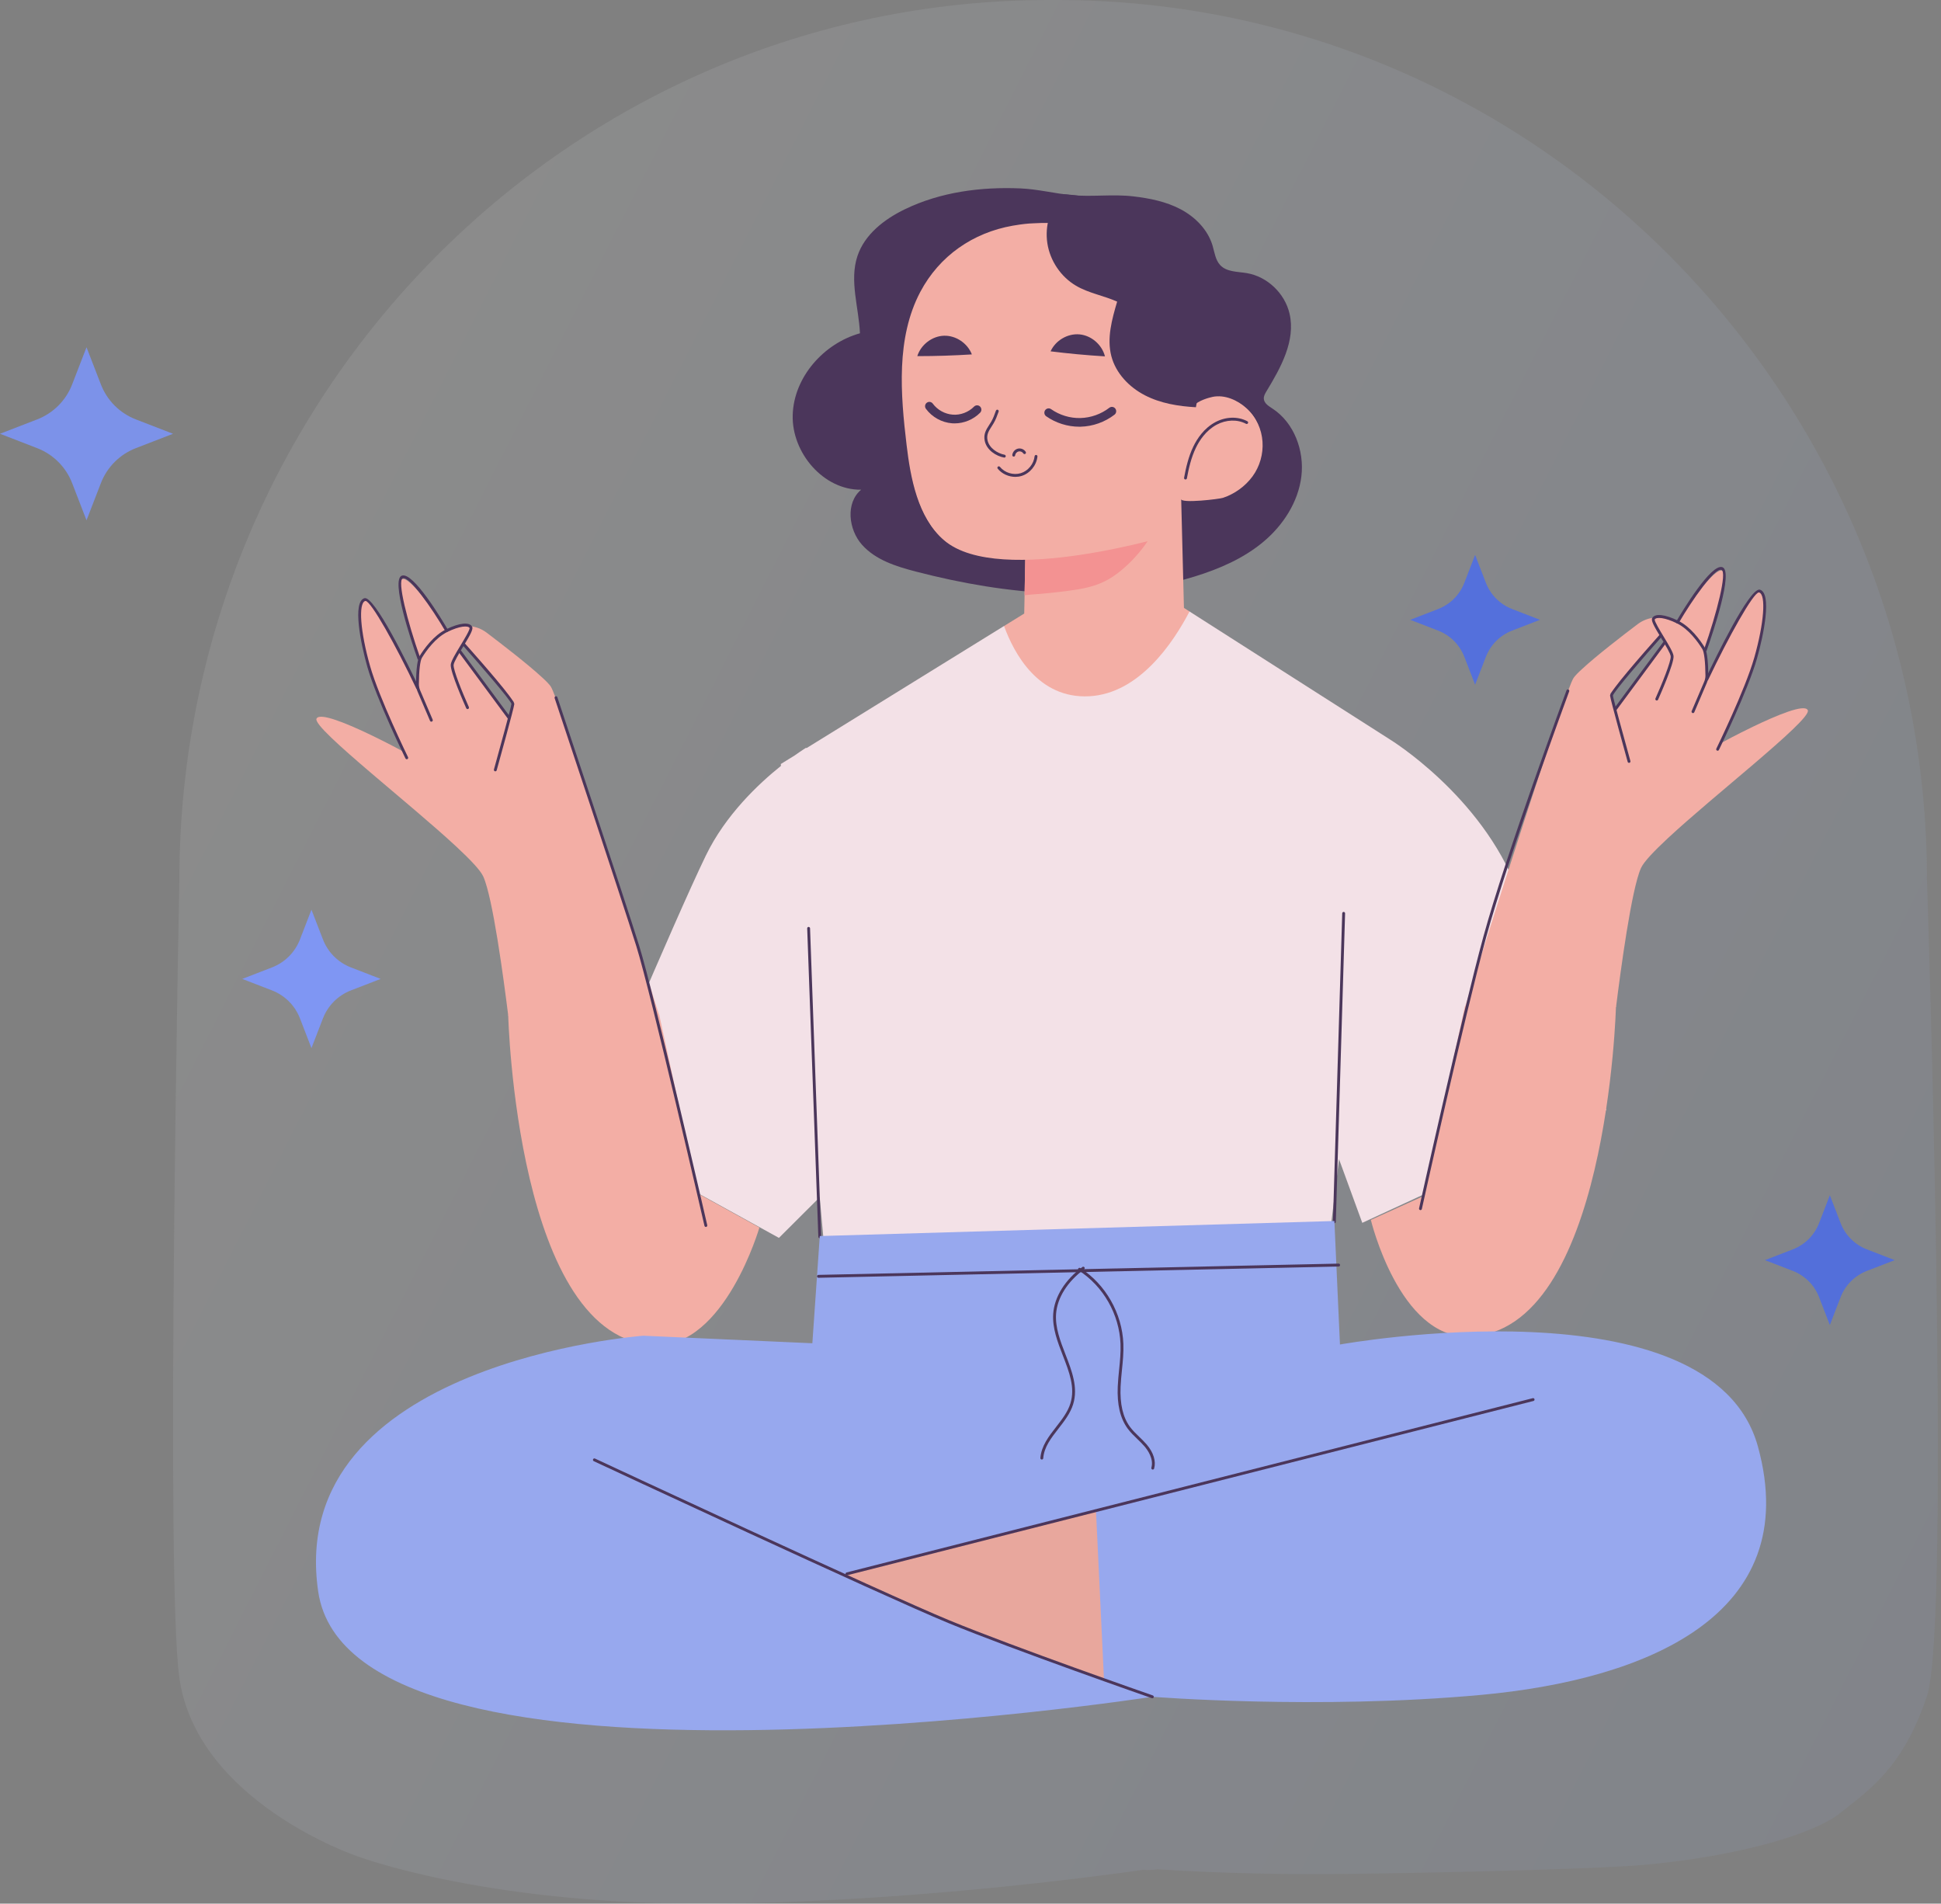 <svg width="258" height="253" viewBox="0 0 258 253" fill="none" xmlns="http://www.w3.org/2000/svg">
<rect x="0" y="0" width="258" height="253" fill="#808080" stroke="none"/>
<g opacity="0.9">
<path d="M92.943 253C64.044 253 47.415 246.675 47.415 246.675C47.415 246.675 26.197 239.5 23.84 223C21.95 209.775 23.84 116.975 23.84 116.975C23.84 52.475 75.713 0 139.472 0H140.509C204.268 0 256.14 52.475 256.14 116.975C256.14 116.975 259.398 215.625 256.14 225.4C252.881 235.175 248.187 238.05 244.64 240.925C241.094 243.8 230.939 246.705 218.765 247.825C211.321 248.509 183.385 249.078 174.62 249.078C164.895 249.078 157.143 248.652 153.819 248.434C153.435 248.502 153.042 248.538 152.641 248.538C152.425 248.538 152.202 248.526 151.978 248.503C145.499 249.432 118.928 253 92.943 253Z" fill="url(#paint0_linear_40792_232989)" fill-opacity="0.1"/>
<path d="M23 57.65L18.056 59.562C15.923 60.387 14.237 62.073 13.412 64.206L11.5 69.15L9.588 64.206C8.763 62.073 7.077 60.387 4.944 59.562L0 57.65L4.944 55.738C7.077 54.913 8.763 53.227 9.588 51.094L11.5 46.15L13.412 51.094C14.237 53.227 15.923 54.913 18.056 55.738L23 57.65Z" fill="#7B94F4"/>
<path d="M50.599 130.1L46.644 131.629C44.937 132.289 43.588 133.638 42.929 135.344L41.399 139.3L39.87 135.344C39.21 133.638 37.861 132.289 36.155 131.629L32.199 130.1L36.155 128.57C37.861 127.911 39.21 126.562 39.87 124.855L41.399 120.9L42.929 124.855C43.588 126.562 44.937 127.911 46.644 128.57L50.599 130.1Z" fill="#7E98FF"/>
<path d="M204.699 82.375L200.991 83.809C199.391 84.427 198.127 85.692 197.508 87.292L196.074 91L194.64 87.292C194.022 85.692 192.757 84.427 191.157 83.809L187.449 82.375L191.157 80.941C192.757 80.323 194.022 79.058 194.64 77.458L196.074 73.75L197.508 77.458C198.127 79.058 199.391 80.323 200.991 80.941L204.699 82.375Z" fill="#4F6EE5"/>
<path d="M251.85 167.475L248.141 168.909C246.542 169.527 245.277 170.792 244.659 172.392L243.225 176.1L241.791 172.392C241.172 170.792 239.908 169.527 238.308 168.909L234.6 167.475L238.308 166.041C239.908 165.423 241.172 164.158 241.791 162.558L243.225 158.85L244.659 162.558C245.277 164.158 246.542 165.422 248.141 166.041L251.85 167.475Z" fill="#4E6DE3"/>
<path d="M150.65 26.099C152.816 26.354 154.999 26.789 156.931 27.812C158.864 28.835 160.536 30.514 161.17 32.626C161.442 33.532 161.548 34.552 162.194 35.238C163.059 36.157 164.487 36.091 165.724 36.298C168.444 36.753 170.79 38.983 171.411 41.701C172.231 45.29 170.247 48.859 168.342 51.998C168.156 52.305 167.963 52.638 167.987 52.997C168.028 53.604 168.637 53.975 169.142 54.304C172.005 56.171 173.395 59.888 172.98 63.31C172.565 66.731 170.55 69.815 167.925 72.011C165.3 74.208 162.102 75.596 158.845 76.603C146.86 80.307 133.868 79.118 121.731 75.961C119.119 75.281 116.387 74.426 114.579 72.4C112.771 70.375 112.38 66.813 114.466 65.083C109.482 65.154 105.22 60.196 105.367 55.153C105.514 50.11 109.502 45.638 114.307 44.294C114.151 40.85 112.887 37.315 113.968 34.044C114.927 31.142 117.557 29.126 120.285 27.807C125.045 25.506 130.397 24.819 135.624 25.039C137.936 25.136 140.148 25.712 142.4 25.93C145.117 26.192 147.897 25.775 150.65 26.099Z" fill="#452E56"/>
<path d="M159.511 84.002L158.114 81.268L157.37 80.788L157.002 66.193L136.382 69.042L136.363 69.874L136.189 79.115L136.14 81.542L133.461 83.197L132.619 85.523L131.814 95.225H160.548L159.511 84.002Z" fill="#FFB3A8"/>
<path d="M155.035 66.671C154.048 70.029 152.105 73.093 149.503 75.403C148.613 76.196 147.636 76.901 146.563 77.39C145.131 78.046 143.564 78.311 142.017 78.516C140.412 78.732 138.806 78.898 137.201 79.006C136.882 79.026 136.534 79.074 136.186 79.113L136.359 69.873C142.162 67.543 148.98 68.531 155.035 66.671Z" fill="#FF9393"/>
<path d="M213.507 147.523C213.507 147.523 206.428 130.695 201.654 118.199C196.88 105.702 184.777 98.291 184.777 98.291L158.112 81.268C155.945 85.428 151.419 92.192 144.774 92.535C138.014 92.887 134.783 86.838 133.458 83.196L107.188 99.437L107.159 99.37C107.159 99.37 106.578 99.723 105.646 100.39L103.785 101.54L103.807 101.787C100.783 104.206 96.426 108.332 93.824 113.699C89.544 122.53 77.856 150.355 77.856 150.355L103.537 164.518L108.958 159.112L109.55 165.697L176.798 163.808L177.985 154.059L181.076 162.52L213.507 147.523Z" fill="#FFEBF2"/>
<path d="M108.965 164.563C108.863 164.563 108.778 164.48 108.775 164.377L107.293 123.388C107.289 123.282 107.371 123.193 107.476 123.189C107.591 123.204 107.67 123.269 107.673 123.374L109.155 164.363C109.159 164.469 109.077 164.559 108.972 164.563C108.969 164.563 108.967 164.563 108.965 164.563Z" fill="#452E56"/>
<path d="M177.366 162.57C177.365 162.57 177.363 162.57 177.36 162.57C177.256 162.566 177.173 162.477 177.176 162.371L178.41 121.383C178.414 121.278 178.498 121.195 178.6 121.195C178.602 121.195 178.604 121.195 178.607 121.195C178.711 121.199 178.794 121.287 178.791 121.394L177.557 162.382C177.553 162.487 177.469 162.57 177.366 162.57Z" fill="#452E56"/>
<path d="M120.508 59.159C121.017 63.447 121.973 68.763 125.42 71.699C132.784 77.976 156.045 70.815 156.045 70.815C156.045 70.815 156.417 68.956 156.88 66.19C156.88 66.805 161.982 66.197 162.467 66.028C164.008 65.506 165.39 64.522 166.369 63.201C168.358 60.504 168.191 56.547 165.663 54.242C164.486 53.166 162.778 52.421 161.184 52.744C160.623 52.859 159.271 53.258 158.709 53.881C158.558 54.035 158.467 54.211 158.451 54.395C158.747 51.084 158.853 47.941 158.565 45.705C157.594 38.252 151.3 30.507 141.408 29.716C140.019 29.608 138.675 29.601 137.37 29.678C136.975 29.693 136.595 29.716 136.208 29.762C136.026 29.778 135.844 29.808 135.661 29.831C135.586 29.838 135.51 29.846 135.441 29.861C135.38 29.869 135.319 29.885 135.259 29.892C135.046 29.923 134.834 29.954 134.621 29.992C129.338 30.922 124.881 33.98 122.33 38.79C120.713 41.848 120.053 45.252 119.901 48.725C119.749 52.229 120.106 55.802 120.508 59.159Z" fill="#FFB3A8"/>
<path d="M143.349 56.575C141.787 56.575 140.231 56.086 138.947 55.188C138.688 55.007 138.623 54.648 138.802 54.387C138.981 54.126 139.335 54.057 139.594 54.241C140.728 55.034 142.116 55.463 143.494 55.422C144.874 55.388 146.238 54.904 147.335 54.058C147.586 53.865 147.943 53.915 148.133 54.167C148.324 54.421 148.276 54.782 148.025 54.975C146.738 55.967 145.139 56.534 143.521 56.573C143.464 56.574 143.406 56.575 143.349 56.575Z" fill="#452E56"/>
<path d="M126.765 56.135C126.656 56.135 126.548 56.131 126.44 56.123C125.077 56.025 123.774 55.305 122.956 54.198C122.767 53.944 122.818 53.583 123.07 53.392C123.322 53.2 123.679 53.252 123.867 53.508C124.49 54.351 125.483 54.898 126.521 54.973C127.566 55.047 128.62 54.648 129.355 53.903C129.576 53.679 129.938 53.679 130.159 53.903C130.382 54.128 130.382 54.493 130.159 54.718C129.271 55.618 128.021 56.135 126.765 56.135Z" fill="#452E56"/>
<path d="M133.343 60.689C133.332 60.689 133.321 60.688 133.309 60.686C132.25 60.485 130.994 59.701 130.739 58.455C130.555 57.557 130.935 56.968 131.337 56.344C131.427 56.205 131.519 56.063 131.606 55.914C131.878 55.449 132.074 54.895 132.231 54.449C132.267 54.349 132.377 54.298 132.474 54.333C132.573 54.369 132.624 54.479 132.589 54.579C132.426 55.039 132.224 55.613 131.933 56.11C131.842 56.263 131.748 56.411 131.655 56.554C131.281 57.134 130.958 57.634 131.111 58.377C131.321 59.401 132.411 60.124 133.378 60.309C133.482 60.328 133.549 60.429 133.53 60.533C133.513 60.625 133.433 60.689 133.343 60.689Z" fill="#452E56"/>
<path d="M134.6 60.555C134.593 60.555 134.586 60.555 134.578 60.554C134.474 60.541 134.399 60.446 134.411 60.341C134.458 59.941 134.773 59.585 135.161 59.497C135.548 59.409 135.986 59.588 136.198 59.928C136.255 60.018 136.228 60.136 136.14 60.193C136.051 60.248 135.934 60.224 135.878 60.134C135.751 59.931 135.479 59.814 135.245 59.871C135.013 59.925 134.817 60.146 134.789 60.386C134.777 60.484 134.695 60.555 134.6 60.555Z" fill="#452E56"/>
<path d="M134.836 63.251C133.951 63.251 133.062 62.856 132.495 62.165C132.428 62.084 132.439 61.962 132.52 61.894C132.601 61.826 132.719 61.838 132.787 61.919C133.439 62.713 134.578 63.064 135.555 62.761C136.533 62.462 137.29 61.535 137.399 60.507C137.409 60.402 137.504 60.315 137.607 60.337C137.711 60.348 137.787 60.442 137.776 60.548C137.652 61.725 136.784 62.786 135.665 63.129C135.396 63.211 135.117 63.251 134.836 63.251Z" fill="#452E56"/>
<path d="M157.467 63.594C157.456 63.594 157.444 63.593 157.432 63.591C157.329 63.572 157.261 63.472 157.281 63.367C157.52 62.074 157.853 60.566 158.516 59.198C159.012 58.175 159.919 56.787 161.423 55.979C162.809 55.232 164.446 55.183 165.693 55.858C165.785 55.908 165.821 56.024 165.771 56.117C165.722 56.212 165.604 56.244 165.514 56.197C164.379 55.585 162.879 55.629 161.601 56.318C160.187 57.078 159.328 58.396 158.857 59.368C158.214 60.694 157.888 62.17 157.654 63.439C157.636 63.53 157.557 63.594 157.467 63.594Z" fill="#452E56"/>
<path d="M120.612 59.29C121.121 63.578 122.078 68.895 125.524 71.83C132.888 78.108 156.148 70.947 156.148 70.947C156.148 70.947 156.52 69.087 156.983 66.321C156.983 66.936 162.085 66.329 162.571 66.16C164.112 65.637 165.494 64.654 166.473 63.332C168.462 60.635 168.295 56.678 165.767 54.373C164.59 53.298 162.882 52.552 161.288 52.875C160.726 52.99 159.375 53.39 158.813 54.012C158.661 54.166 158.57 54.342 158.555 54.527C158.851 51.215 158.957 48.073 158.669 45.837C157.697 38.384 151.404 30.639 141.512 29.847C140.122 29.74 138.779 29.732 137.473 29.809C137.078 29.825 136.699 29.847 136.311 29.893C136.129 29.909 135.947 29.94 135.765 29.962C135.689 29.97 135.613 29.978 135.544 29.993C135.484 30 135.423 30.016 135.362 30.024C135.149 30.054 134.937 30.085 134.724 30.123C129.44 31.053 124.984 34.111 122.434 38.921C120.816 41.979 120.156 45.383 120.004 48.856C119.853 52.36 120.21 55.933 120.612 59.29Z" fill="#FFB3A8"/>
<path d="M143.464 56.711C141.902 56.711 140.345 56.222 139.062 55.324C138.803 55.143 138.739 54.784 138.918 54.523C139.096 54.261 139.45 54.194 139.709 54.376C140.844 55.17 142.229 55.595 143.61 55.557C144.989 55.524 146.354 55.04 147.451 54.194C147.702 54.002 148.059 54.05 148.249 54.303C148.44 54.557 148.392 54.918 148.141 55.111C146.854 56.102 145.254 56.67 143.636 56.709C143.579 56.71 143.521 56.711 143.464 56.711Z" fill="#452E56"/>
<path d="M126.886 56.269C126.777 56.269 126.668 56.265 126.559 56.258C125.196 56.159 123.893 55.44 123.075 54.332C122.886 54.078 122.937 53.717 123.189 53.526C123.442 53.333 123.798 53.386 123.986 53.642C124.61 54.485 125.602 55.032 126.641 55.108C127.674 55.19 128.737 54.783 129.474 54.037C129.696 53.813 130.057 53.813 130.279 54.037C130.501 54.262 130.501 54.627 130.279 54.852C129.389 55.753 128.141 56.269 126.886 56.269Z" fill="#452E56"/>
<path d="M133.494 60.816C133.483 60.816 133.472 60.815 133.459 60.812C132.401 60.612 131.145 59.828 130.889 58.581C130.706 57.683 131.086 57.094 131.488 56.472C131.577 56.333 131.668 56.191 131.756 56.042C132.01 55.607 132.19 55.121 132.382 54.575C132.417 54.475 132.527 54.423 132.624 54.459C132.723 54.495 132.774 54.605 132.739 54.706C132.54 55.269 132.354 55.774 132.082 56.237C131.992 56.392 131.897 56.538 131.806 56.681C131.431 57.26 131.109 57.76 131.261 58.503C131.471 59.528 132.561 60.251 133.529 60.435C133.632 60.455 133.7 60.556 133.68 60.66C133.664 60.752 133.584 60.816 133.494 60.816Z" fill="#452E56"/>
<path d="M134.745 60.683C134.738 60.683 134.73 60.683 134.723 60.682C134.618 60.669 134.544 60.574 134.556 60.468C134.603 60.063 134.911 59.716 135.306 59.624C135.698 59.538 136.127 59.711 136.343 60.056C136.4 60.145 136.373 60.263 136.285 60.32C136.196 60.377 136.08 60.35 136.023 60.261C135.893 60.055 135.627 59.943 135.39 59.999C135.158 60.053 134.961 60.274 134.933 60.514C134.922 60.611 134.84 60.683 134.745 60.683Z" fill="#452E56"/>
<path d="M134.958 63.377C134.074 63.377 133.185 62.982 132.618 62.29C132.551 62.209 132.562 62.088 132.643 62.02C132.722 61.951 132.842 61.964 132.911 62.045C133.562 62.841 134.7 63.184 135.678 62.888C136.655 62.589 137.413 61.661 137.521 60.633C137.532 60.528 137.632 60.454 137.73 60.463C137.834 60.474 137.909 60.568 137.898 60.674C137.774 61.851 136.907 62.912 135.788 63.255C135.518 63.338 135.238 63.377 134.958 63.377Z" fill="#452E56"/>
<path d="M157.576 63.726C157.565 63.726 157.554 63.725 157.542 63.723C157.439 63.704 157.371 63.604 157.39 63.498C157.63 62.203 157.964 60.694 158.626 59.33C159.122 58.309 160.028 56.92 161.533 56.11C162.921 55.362 164.558 55.316 165.803 55.988C165.895 56.038 165.931 56.154 165.881 56.247C165.831 56.341 165.714 56.373 165.624 56.327C164.489 55.715 162.989 55.761 161.711 56.448C160.296 57.211 159.438 58.529 158.967 59.5C158.325 60.822 157.998 62.299 157.764 63.57C157.746 63.663 157.666 63.726 157.576 63.726Z" fill="#452E56"/>
<path d="M121.928 47.331C122.407 45.807 123.896 44.669 125.475 44.619C127.053 44.57 128.609 45.612 129.181 47.102C126.785 47.25 124.454 47.331 121.928 47.331Z" fill="#452E56"/>
<path d="M146.872 47.362C146.484 45.812 145.065 44.585 143.491 44.44C141.919 44.295 140.303 45.241 139.645 46.694C142.028 46.987 144.351 47.21 146.872 47.362Z" fill="#452E56"/>
<path d="M141.157 25.787C139.592 27.531 138.859 30.006 139.216 32.334C139.573 34.661 141.014 36.794 143.027 37.976C144.716 38.968 146.706 39.287 148.493 40.086C147.799 42.444 147.101 44.95 147.721 47.33C148.318 49.617 150.098 51.46 152.181 52.535C154.263 53.61 156.628 53.996 158.962 54.123C159.79 49.972 160.214 45.501 159.552 41.319C158.891 37.138 157.036 33.047 153.858 30.292C150.434 27.323 145.656 26.083 141.157 25.787Z" fill="#452E56"/>
<path d="M49.373 102.774C53.143 105.988 57.583 109.665 60.637 112.502C62.511 114.244 63.859 115.662 64.232 116.479C65.504 119.278 66.944 130.092 67.553 134.956H87.629C84.781 125.883 74.346 92.807 73.181 91.195C72.96 90.895 72.557 90.478 72.016 89.993C70.15 88.266 66.761 85.653 64.674 84.073C64.004 83.572 63.219 83.279 62.419 83.209C61.863 83.156 61.3 83.217 60.751 83.387L59.373 83.811C59.373 83.811 59.335 83.749 59.266 83.633C58.528 82.492 54.407 76.21 53.348 77.019C53.264 77.081 53.203 77.189 53.166 77.343C53.158 77.343 53.158 77.351 53.158 77.366C52.686 79.332 55.679 87.75 55.679 87.75L55.649 88.32L55.496 91.134V91.18L55.481 91.388C55.443 91.311 55.397 91.21 55.344 91.095C54.628 89.561 51.216 82.376 49.373 80.257C49.038 79.864 48.748 79.648 48.543 79.671C48.52 79.671 48.504 79.671 48.481 79.678C48.436 79.694 48.39 79.717 48.352 79.748C48.344 79.748 48.337 79.748 48.329 79.763C48.291 79.794 48.245 79.833 48.215 79.879C47.347 80.966 48.169 85.599 49.373 89.53C49.464 89.83 49.555 90.116 49.647 90.401C49.906 91.187 50.203 92.004 50.515 92.799C50.584 92.968 50.652 93.13 50.721 93.299C51.391 94.988 52.122 96.599 52.686 97.809C52.785 98.009 52.877 98.21 52.968 98.395C53.433 99.358 53.737 99.952 53.737 99.952C53.737 99.952 53.714 99.944 53.684 99.921H53.676C53.326 99.728 51.483 98.733 49.373 97.716C46.22 96.198 42.458 94.617 42.069 95.519C41.786 96.168 45.168 99.182 49.373 102.774ZM67.096 94.503L61.17 86.617L61.558 85.731L66.653 91.442C66.669 91.458 66.684 91.481 66.699 91.496L68.276 93.262L68.314 93.308L68.123 93.848C68.116 93.863 68.108 93.878 68.108 93.894L67.636 95.227L67.096 94.503Z" fill="#FFB3A8"/>
<path d="M57.335 95.915C57.262 95.915 57.192 95.871 57.16 95.798L55.493 91.888C55.36 91.58 55.295 91.251 55.297 90.912C55.305 89.796 55.379 87.83 55.764 87.206C56.369 86.225 57.632 84.458 59.294 83.64C61.049 82.777 62.372 82.637 62.748 83.271C62.943 83.6 62.552 84.31 61.543 85.973C60.978 86.906 60.337 87.964 60.295 88.362C60.228 89.009 61.47 92.07 62.321 93.97C62.364 94.066 62.322 94.18 62.227 94.224C62.13 94.269 62.018 94.225 61.974 94.128C61.753 93.635 59.817 89.28 59.917 88.32C59.967 87.836 60.575 86.833 61.219 85.771C61.717 84.949 62.471 83.706 62.416 83.457C62.215 83.12 61.104 83.178 59.46 83.987C57.885 84.762 56.671 86.464 56.087 87.409C55.845 87.8 55.693 89.111 55.678 90.914C55.676 91.199 55.732 91.474 55.843 91.736L57.511 95.645C57.552 95.743 57.508 95.855 57.411 95.898C57.386 95.909 57.36 95.915 57.335 95.915Z" fill="#452E56"/>
<path d="M65.837 102.512C65.82 102.512 65.803 102.51 65.786 102.504C65.685 102.475 65.626 102.369 65.654 102.267C66.57 98.971 67.947 93.928 67.981 93.544C67.866 93.055 63.924 88.481 61.467 85.719C61.397 85.64 61.403 85.519 61.481 85.447C61.559 85.374 61.679 85.382 61.75 85.461C64.24 88.26 68.409 93.035 68.361 93.579C68.312 94.122 66.255 101.529 66.021 102.371C65.997 102.455 65.92 102.512 65.837 102.512Z" fill="#452E56"/>
<path d="M67.64 95.568C67.582 95.568 67.525 95.541 67.488 95.49L60.974 86.683C60.91 86.599 60.928 86.478 61.012 86.414C61.095 86.349 61.215 86.367 61.279 86.454L67.793 95.26C67.856 95.345 67.839 95.465 67.754 95.529C67.72 95.555 67.68 95.568 67.64 95.568Z" fill="#452E56"/>
<path d="M54.066 100.908C53.996 100.908 53.929 100.868 53.895 100.801C53.857 100.723 50.05 92.928 48.828 88.631C47.929 85.474 46.835 79.999 48.434 79.504C49.747 79.113 54.299 88.44 55.66 91.314C55.706 91.411 55.666 91.525 55.571 91.571C55.477 91.618 55.363 91.578 55.317 91.481C52.627 85.805 49.318 79.867 48.58 79.867C48.568 79.867 48.556 79.87 48.545 79.873C47.61 80.162 47.895 83.962 49.193 88.525C50.405 92.788 54.197 100.551 54.236 100.63C54.283 100.725 54.244 100.841 54.15 100.888C54.123 100.902 54.094 100.908 54.066 100.908Z" fill="#452E56"/>
<path d="M55.679 87.706C55.601 87.706 55.528 87.656 55.5 87.579C54.633 85.12 51.923 77.055 53.411 76.507C54.913 75.953 58.778 82.41 59.538 83.707C59.591 83.799 59.562 83.918 59.471 83.972C59.38 84.026 59.264 83.996 59.21 83.905C57.386 80.788 54.419 76.552 53.54 76.87C52.77 77.153 54.144 82.582 55.858 87.448C55.894 87.549 55.842 87.659 55.743 87.695C55.722 87.702 55.701 87.706 55.679 87.706Z" fill="#452E56"/>
<path d="M87.623 134.855L92.792 158.642L100.941 163.141C100.941 163.141 96.343 179.011 87.124 178.761C68.633 178.26 67.547 134.856 67.547 134.856L87.623 134.855Z" fill="#FFB3A8"/>
<path d="M240.293 94.391C239.905 93.489 236.142 95.069 232.989 96.588C230.879 97.605 229.036 98.6 228.686 98.793H228.678C228.648 98.816 228.625 98.824 228.625 98.824C228.625 98.824 228.929 98.23 229.394 97.267C229.485 97.082 229.577 96.881 229.676 96.681C230.239 95.471 230.971 93.86 231.641 92.171C231.709 92.002 231.778 91.84 231.847 91.67C232.159 90.876 232.456 90.059 232.715 89.273C232.806 88.988 232.898 88.702 232.989 88.401C234.192 84.47 235.015 79.838 234.147 78.75C234.116 78.704 234.071 78.665 234.033 78.635C234.025 78.619 234.017 78.619 234.01 78.619C233.972 78.589 233.926 78.566 233.88 78.55C233.857 78.542 233.842 78.542 233.819 78.542C233.614 78.519 233.324 78.735 232.989 79.128C231.146 81.248 227.734 88.432 227.018 89.966C226.964 90.082 226.919 90.183 226.881 90.259L226.865 90.051V90.005L226.713 87.192L226.683 86.621C226.683 86.621 229.676 78.204 229.203 76.238C229.203 76.222 229.203 76.215 229.196 76.215C229.157 76.06 229.097 75.952 229.013 75.891C227.954 75.082 223.834 81.364 223.095 82.505C223.027 82.621 222.988 82.682 222.988 82.682L221.61 82.258C221.061 82.088 220.498 82.027 219.942 82.081C219.142 82.15 218.358 82.443 217.688 82.944C215.601 84.524 212.212 87.137 210.346 88.864C209.805 89.35 209.401 89.766 209.181 90.067C208.015 91.678 197.581 124.755 194.732 133.828H214.809C215.418 128.964 216.858 118.148 218.129 115.35C218.503 114.533 219.851 113.115 221.724 111.373C224.778 108.536 229.218 104.859 232.989 101.645C237.193 98.052 240.575 95.038 240.293 94.391ZM214.726 94.098L214.253 92.764C214.253 92.749 214.246 92.734 214.238 92.718L214.047 92.179L214.086 92.132L215.662 90.367C215.678 90.351 215.693 90.328 215.708 90.313L220.803 84.601L221.192 85.487L215.266 93.373L214.726 94.098Z" fill="#FFB3A8"/>
<path d="M225.032 94.774C225.007 94.774 224.981 94.768 224.957 94.757C224.86 94.715 224.816 94.602 224.857 94.504L226.525 90.595C226.636 90.334 226.691 90.058 226.69 89.773C226.675 87.971 226.522 86.661 226.28 86.269C225.697 85.324 224.483 83.622 222.907 82.847C221.263 82.037 220.153 81.978 219.945 82.329C219.897 82.565 220.65 83.809 221.149 84.632C221.792 85.694 222.4 86.696 222.45 87.18C222.55 88.139 220.614 92.494 220.393 92.987C220.35 93.085 220.236 93.128 220.141 93.084C220.045 93.04 220.002 92.925 220.046 92.829C220.897 90.929 222.139 87.868 222.072 87.221C222.03 86.823 221.389 85.767 220.824 84.834C219.815 83.17 219.424 82.46 219.618 82.132C219.994 81.496 221.318 81.638 223.073 82.5C224.735 83.318 225.998 85.085 226.603 86.066C226.989 86.691 227.062 88.656 227.07 89.772C227.073 90.11 227.007 90.439 226.875 90.749L225.207 94.658C225.176 94.73 225.106 94.774 225.032 94.774Z" fill="#452E56"/>
<path d="M216.533 101.387C216.45 101.387 216.373 101.33 216.35 101.246C216.116 100.403 214.059 92.996 214.01 92.453C213.961 91.91 218.131 87.134 220.621 84.335C220.691 84.256 220.812 84.249 220.89 84.321C220.968 84.393 220.974 84.514 220.904 84.593C218.447 87.355 214.505 91.928 214.388 92.445C214.424 92.802 215.8 97.845 216.716 101.141C216.745 101.243 216.686 101.349 216.584 101.379C216.567 101.384 216.55 101.387 216.533 101.387Z" fill="#452E56"/>
<path d="M214.723 94.437C214.684 94.437 214.644 94.424 214.609 94.398C214.525 94.334 214.508 94.213 214.571 94.129L221.085 85.322C221.148 85.235 221.267 85.219 221.352 85.283C221.436 85.347 221.453 85.467 221.39 85.552L214.876 94.359C214.839 94.41 214.781 94.437 214.723 94.437Z" fill="#452E56"/>
<path d="M228.309 99.775C228.281 99.775 228.252 99.768 228.225 99.754C228.13 99.708 228.092 99.592 228.139 99.496C228.177 99.418 231.969 91.656 233.182 87.392C234.48 82.83 234.764 79.03 233.829 78.741C233.819 78.738 233.807 78.736 233.794 78.736C233.057 78.736 229.749 84.673 227.057 90.35C227.012 90.446 226.897 90.486 226.803 90.44C226.709 90.394 226.669 90.279 226.714 90.183C228.047 87.37 232.431 78.359 233.852 78.359C233.883 78.359 233.912 78.364 233.941 78.373C235.54 78.867 234.446 84.342 233.547 87.499C232.325 91.797 228.518 99.59 228.479 99.668C228.447 99.735 228.379 99.775 228.309 99.775Z" fill="#452E56"/>
<path d="M226.678 86.581C226.657 86.581 226.635 86.576 226.614 86.569C226.515 86.533 226.463 86.423 226.499 86.323C228.214 81.456 229.588 76.028 228.817 75.744C227.941 75.422 224.971 79.663 223.148 82.779C223.094 82.871 222.977 82.901 222.887 82.846C222.796 82.792 222.766 82.674 222.819 82.582C223.58 81.283 227.46 74.831 228.947 75.381C230.435 75.929 227.724 83.994 226.857 86.453C226.83 86.531 226.756 86.581 226.678 86.581Z" fill="#452E56"/>
<path d="M194.721 133.718L189.211 158.962L182.215 162.128C182.215 162.128 186.001 177.874 195.22 177.624C213.711 177.122 214.798 133.718 214.798 133.718H194.721V133.718Z" fill="#FFB3A8"/>
<path d="M188.81 160.827C188.796 160.827 188.782 160.824 188.768 160.821C188.665 160.798 188.601 160.695 188.624 160.591C188.68 160.338 194.256 135.137 197.187 124.427C200.118 113.711 208.142 91.971 208.222 91.753C208.26 91.653 208.369 91.602 208.466 91.64C208.565 91.677 208.616 91.788 208.578 91.887C208.497 92.105 200.48 113.83 197.553 124.528C194.625 135.23 189.051 160.422 188.995 160.676C188.976 160.765 188.897 160.827 188.81 160.827Z" fill="#452E56"/>
<path d="M93.823 163.063C93.736 163.063 93.658 163.002 93.638 162.913C93.567 162.605 86.538 132.024 84.587 125.773C82.635 119.514 73.811 93.052 73.723 92.785C73.69 92.684 73.743 92.575 73.842 92.542C73.94 92.502 74.05 92.561 74.084 92.662C74.173 92.929 82.997 119.395 84.951 125.657C86.906 131.922 93.938 162.519 94.008 162.827C94.033 162.929 93.969 163.034 93.866 163.058C93.851 163.061 93.837 163.063 93.823 163.063Z" fill="#452E56"/>
<path d="M108.966 164.274L177.368 162.275L178.109 178.687C178.109 178.687 227.497 169.773 233.67 192.266C239.844 214.76 218.607 223.257 196.877 225.257C175.146 227.256 153.168 225.507 153.168 225.507C153.168 225.507 46.737 242.002 42.293 211.511C37.848 181.02 85.507 177.521 85.507 177.521L107.979 178.521L108.966 164.274Z" fill="#99ACF9"/>
<path d="M145.674 200.68L146.744 223.257L127.154 215.842L112.42 209.344L145.674 200.68Z" fill="#FFB3A8"/>
<path d="M145.674 200.68L146.744 223.257L127.154 215.842L112.42 209.344L145.674 200.68Z" fill="black" fill-opacity="0.05"/>
<path d="M153.171 225.703C153.15 225.703 153.129 225.699 153.109 225.692C152.927 225.629 134.811 219.317 126.018 215.692C117.226 212.066 79.309 194.373 78.927 194.194C78.832 194.15 78.79 194.035 78.834 193.939C78.878 193.843 78.992 193.801 79.087 193.845C79.469 194.023 117.378 211.713 126.162 215.335C134.945 218.956 153.051 225.265 153.233 225.328C153.333 225.363 153.386 225.472 153.351 225.573C153.324 225.652 153.251 225.703 153.171 225.703Z" fill="#452E56"/>
<path d="M112.579 209.36C112.494 209.36 112.416 209.301 112.394 209.213C112.369 209.11 112.431 209.006 112.533 208.98L203.737 185.821C203.839 185.79 203.941 185.858 203.968 185.961C203.993 186.064 203.931 186.168 203.829 186.194L112.625 209.353C112.61 209.358 112.594 209.36 112.579 209.36Z" fill="#452E56"/>
<path d="M108.792 169.82C108.688 169.82 108.603 169.737 108.602 169.632C108.599 169.526 108.683 169.436 108.788 169.435L177.931 167.936C177.932 167.936 177.934 167.936 177.935 167.936C178.039 167.936 178.124 168.019 178.125 168.124C178.128 168.23 178.044 168.319 177.939 168.321L108.796 169.82C108.794 169.82 108.793 169.82 108.792 169.82Z" fill="#452E56"/>
<path d="M138.479 193.978C138.475 193.978 138.47 193.977 138.464 193.977C138.36 193.968 138.281 193.876 138.29 193.77C138.414 192.166 139.416 190.882 140.384 189.64C141.143 188.666 141.928 187.659 142.283 186.509C142.928 184.42 142.127 182.355 141.281 180.169C140.582 178.367 139.86 176.504 139.996 174.593C140.156 172.345 141.57 170.082 143.878 168.384C143.963 168.322 144.083 168.341 144.144 168.427C144.206 168.513 144.187 168.633 144.102 168.696C141.885 170.326 140.526 172.487 140.375 174.622C140.246 176.444 140.952 178.266 141.634 180.028C142.468 182.179 143.331 184.405 142.646 186.624C142.27 187.842 141.463 188.878 140.683 189.879C139.707 191.131 138.785 192.314 138.669 193.8C138.662 193.901 138.578 193.978 138.479 193.978Z" fill="#452E56"/>
<path d="M153.227 195.309C153.21 195.309 153.192 195.307 153.175 195.302C153.074 195.273 153.015 195.166 153.043 195.063C153.381 193.862 152.521 192.684 152.135 192.232C151.837 191.884 151.498 191.558 151.17 191.241C150.72 190.809 150.257 190.362 149.878 189.843C148.897 188.495 148.469 186.674 148.571 184.28C148.603 183.532 148.679 182.775 148.753 182.043C148.867 180.917 148.984 179.754 148.939 178.613C148.788 174.692 146.66 170.95 143.385 168.849C143.296 168.792 143.27 168.673 143.327 168.583C143.383 168.494 143.501 168.466 143.589 168.524C146.968 170.692 149.163 174.552 149.32 178.598C149.365 179.767 149.246 180.944 149.131 182.082C149.058 182.809 148.982 183.559 148.95 184.298C148.853 186.601 149.256 188.339 150.184 189.615C150.542 190.107 150.994 190.542 151.431 190.962C151.766 191.285 152.113 191.618 152.422 191.981C153.323 193.034 153.682 194.197 153.409 195.17C153.386 195.254 153.31 195.309 153.227 195.309Z" fill="#452E56"/>
</g>
<defs>
<linearGradient id="paint0_linear_40792_232989" x1="308.465" y1="253" x2="3.879" y2="98.644" gradientUnits="userSpaceOnUse">
<stop stop-color="#82A7EF"/>
<stop offset="1" stop-color="white"/>
</linearGradient>
</defs>
</svg>
